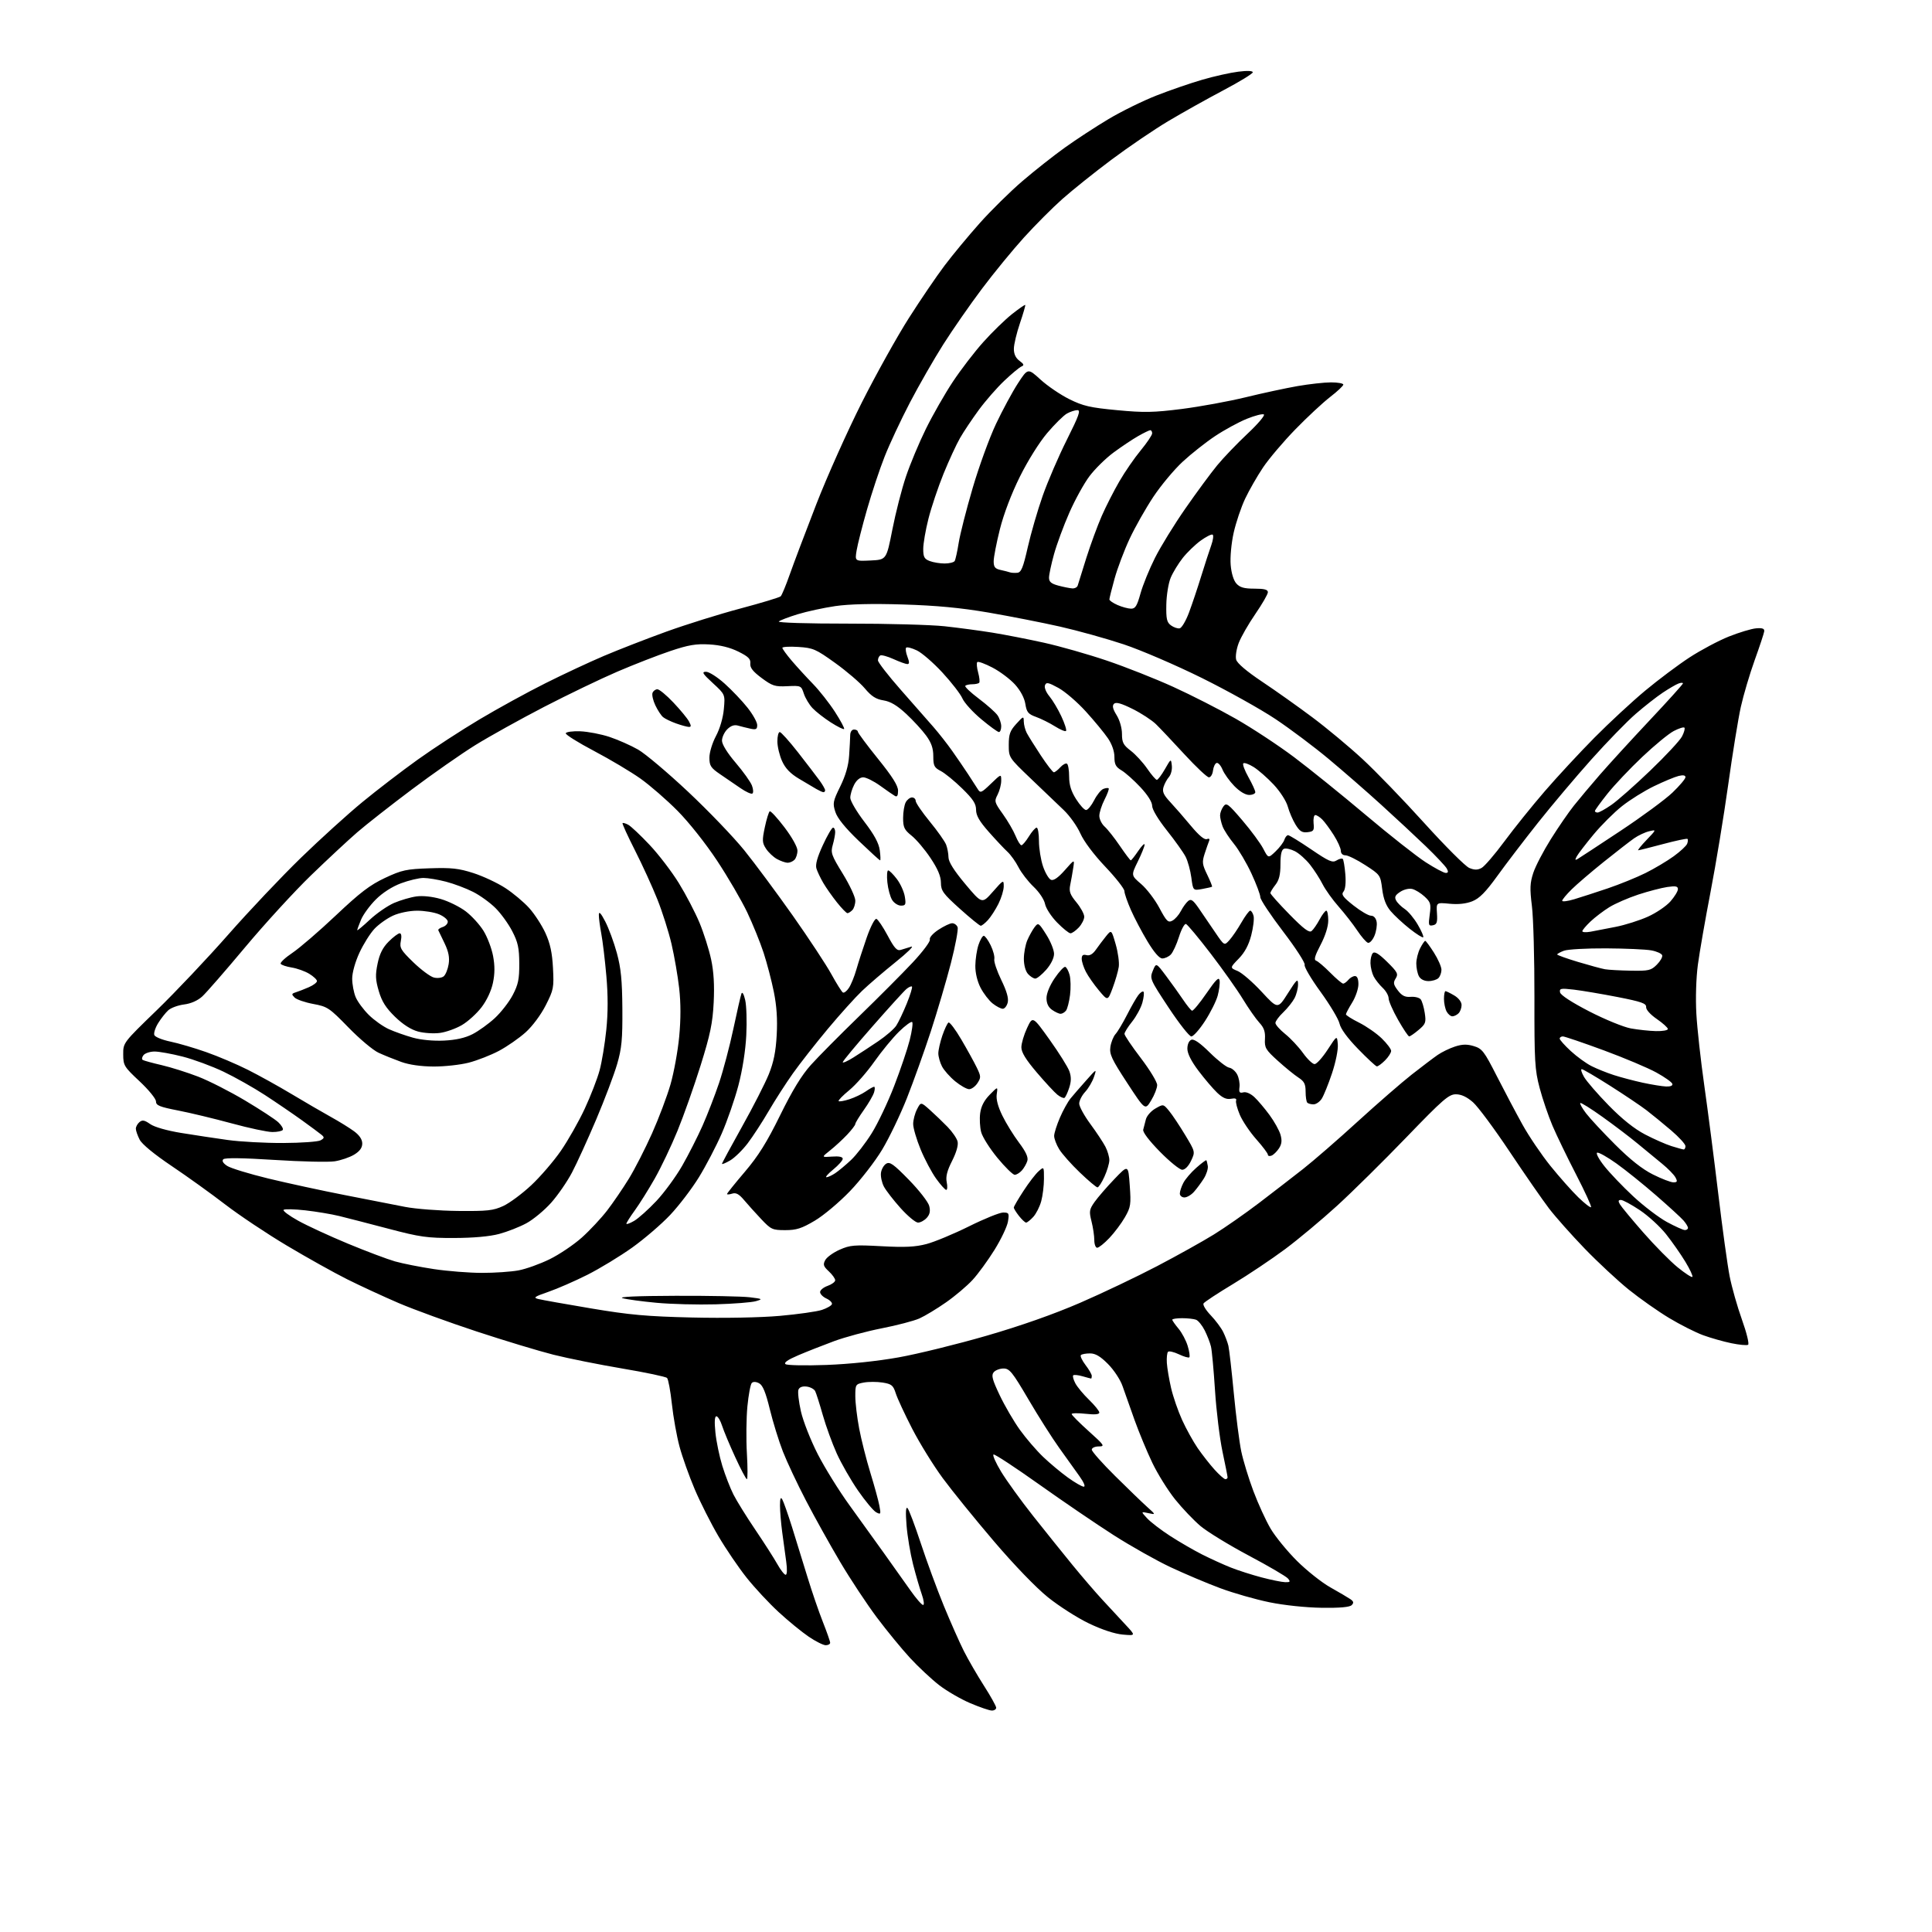 <?xml version="1.0" encoding="UTF-8" standalone="no"?>
<svg 
  version="1.1" 
  xmlns="http://www.w3.org/2000/svg" 
  xmlns:xlink="http://www.w3.org/1999/xlink" 
  xmlns:svg="http://www.w3.org/2000/svg"
  xmlns:rdf="http://www.w3.org/1999/02/22-rdf-syntax-ns#"
  xmlns:cc="http://creativecommons.org/ns#"
  xmlns:dc="http://purl.org/dc/elements/1.1/"
  viewBox="0 0 768 768"
  width="768"
  height="768"
>
<style>svg {background-color: white; }</style>"
<path stroke="none" fill="black" fill-rule="evenodd" d="M394.25,679.97C393.29,679.96 389.43,678.63 385.67,677.03C381.91,675.43 376.36,672.21 373.34,669.88C370.32,667.54 365.11,662.68 361.77,659.07C358.44,655.46 352.46,648.17 348.49,642.87C344.53,637.57 337.98,627.67 333.96,620.87C329.93,614.07 323.82,603.10 320.39,596.50C316.95,589.90 312.82,581.12 311.21,577.00C309.60,572.88 307.27,565.32 306.02,560.22C304.38,553.48 303.22,550.65 301.77,549.88C300.54,549.22 299.43,549.17 298.85,549.75C298.33,550.27 297.55,554.47 297.10,559.10C296.66,563.72 296.57,572.11 296.90,577.75C297.23,583.39 297.23,588.00 296.90,588.00C296.56,588.00 294.48,584.06 292.27,579.25C290.05,574.44 287.70,568.81 287.04,566.75C286.38,564.69 285.37,563.00 284.78,563.00C284.08,563.00 283.95,565.16 284.39,569.48C284.75,573.04 285.99,579.00 287.14,582.73C288.29,586.45 290.28,591.57 291.56,594.10C292.84,596.63 296.75,602.93 300.25,608.10C303.75,613.27 307.68,619.41 308.99,621.75C310.30,624.09 311.79,626.00 312.31,626.00C312.88,626.00 312.97,623.89 312.53,620.75C312.13,617.86 311.41,612.58 310.93,609.00C310.46,605.42 310.06,600.70 310.06,598.50C310.06,595.62 310.32,594.94 310.97,596.06C311.47,596.92 313.22,601.87 314.85,607.06C316.48,612.25 319.25,621.21 321.00,626.97C322.76,632.72 325.50,640.72 327.10,644.74C328.69,648.76 330.00,652.49 330.00,653.03C330.00,653.56 329.21,654.00 328.24,654.00C327.27,654.00 324.23,652.48 321.49,650.62C318.74,648.76 313.38,644.38 309.57,640.87C305.76,637.37 300.01,631.20 296.80,627.16C293.58,623.12 288.54,615.69 285.58,610.66C282.62,605.62 278.38,597.23 276.16,592.00C273.94,586.77 271.21,579.12 270.11,575.00C269.00,570.88 267.64,563.26 267.08,558.08C266.52,552.90 265.66,548.26 265.16,547.76C264.66,547.26 256.66,545.57 247.37,544.01C238.09,542.44 225.78,539.97 220.00,538.52C214.22,537.06 200.50,532.91 189.50,529.29C178.51,525.67 164.56,520.59 158.50,518.00C152.45,515.40 143.22,511.14 138.00,508.53C132.78,505.92 121.98,499.89 114.02,495.14C106.05,490.39 95.03,483.03 89.52,478.79C84.01,474.55 74.45,467.68 68.27,463.53C61.37,458.89 56.46,454.86 55.52,453.04C54.69,451.42 54.00,449.46 54.00,448.67C54.00,447.89 54.65,446.71 55.44,446.05C56.58,445.10 57.46,445.26 59.69,446.83C61.38,448.02 66.29,449.42 72.00,450.36C77.22,451.21 85.55,452.47 90.50,453.16C95.45,453.85 105.38,454.39 112.57,454.36C119.75,454.33 126.44,453.85 127.43,453.30C128.93,452.46 129.00,452.10 127.86,451.14C127.11,450.51 123.58,447.89 120.00,445.31C116.42,442.74 109.83,438.24 105.35,435.32C100.87,432.39 93.44,428.21 88.85,426.01C84.26,423.82 76.94,421.12 72.59,420.01C68.24,418.90 63.23,418.00 61.46,418.00C59.69,418.00 57.72,418.63 57.07,419.41C56.43,420.19 56.28,421.06 56.74,421.34C57.20,421.63 60.59,422.56 64.28,423.41C67.96,424.27 74.47,426.32 78.74,427.97C83.01,429.61 91.41,433.89 97.42,437.47C103.43,441.05 109.38,444.94 110.64,446.13C111.90,447.32 112.70,448.68 112.41,449.15C112.12,449.62 110.27,450.00 108.29,450.00C106.31,450.00 99.03,448.45 92.10,446.56C85.17,444.68 75.56,442.36 70.75,441.43C63.42,440.00 62.00,439.42 62.00,437.83C62.00,436.78 59.08,433.20 55.50,429.85C49.32,424.07 49.00,423.54 48.98,419.14C48.96,414.50 48.96,414.50 62.39,401.50C69.77,394.35 82.53,380.85 90.75,371.50C98.97,362.15 111.96,348.43 119.61,341.00C127.26,333.57 138.28,323.58 144.10,318.80C149.92,314.01 159.80,306.44 166.06,301.96C172.31,297.48 183.37,290.28 190.63,285.96C197.89,281.63 209.65,275.18 216.77,271.62C223.88,268.05 234.38,263.15 240.10,260.72C245.82,258.29 256.94,253.96 264.82,251.11C272.70,248.26 285.97,244.11 294.32,241.89C302.67,239.67 309.88,237.49 310.34,237.04C310.80,236.59 312.42,232.68 313.94,228.36C315.46,224.04 320.20,211.50 324.47,200.50C328.74,189.50 336.90,171.28 342.59,160.00C348.29,148.72 356.71,133.60 361.31,126.40C365.90,119.19 372.26,109.84 375.44,105.62C378.62,101.40 384.92,93.79 389.44,88.72C393.96,83.65 401.60,76.12 406.41,72.00C411.22,67.88 418.83,61.87 423.33,58.65C427.82,55.43 435.63,50.33 440.68,47.32C445.73,44.30 454.28,40.10 459.68,37.98C465.08,35.86 473.33,33.02 478.01,31.67C482.69,30.31 489.10,28.88 492.26,28.49C495.80,28.04 498.00,28.14 498.00,28.74C498.00,29.28 492.75,32.49 486.33,35.88C479.91,39.27 470.04,44.79 464.40,48.15C458.76,51.51 448.60,58.42 441.82,63.49C435.04,68.56 426.26,75.59 422.30,79.11C418.34,82.62 411.44,89.55 406.96,94.50C402.48,99.45 394.96,108.63 390.26,114.90C385.55,121.17 378.67,131.08 374.96,136.92C371.26,142.76 365.29,153.16 361.71,160.02C358.13,166.88 353.60,176.55 351.65,181.51C349.69,186.46 346.55,195.91 344.66,202.51C342.77,209.10 340.91,216.44 340.52,218.80C339.81,223.10 339.81,223.10 346.09,222.80C352.37,222.50 352.37,222.50 354.73,210.50C356.02,203.90 358.44,194.45 360.11,189.50C361.77,184.55 365.34,176.00 368.05,170.50C370.76,165.00 375.57,156.58 378.74,151.79C381.91,147.00 387.38,139.87 390.90,135.95C394.41,132.03 399.54,127.04 402.28,124.87C405.02,122.71 407.39,121.06 407.55,121.22C407.70,121.37 406.75,124.65 405.44,128.50C404.13,132.35 403.04,136.91 403.03,138.63C403.01,140.73 403.74,142.30 405.25,143.42C407.06,144.75 407.21,145.20 406.02,145.70C405.21,146.04 402.15,148.58 399.23,151.35C396.31,154.11 391.75,159.33 389.10,162.94C386.45,166.55 383.09,171.57 381.64,174.10C380.18,176.62 377.23,183.02 375.07,188.32C372.92,193.62 370.22,201.65 369.08,206.17C367.93,210.68 367.00,216.11 367.00,218.22C367.00,221.41 367.43,222.21 369.57,223.02C370.98,223.56 373.65,224.00 375.51,224.00C377.36,224.00 379.16,223.55 379.50,223.01C379.83,222.46 380.56,219.20 381.10,215.76C381.65,212.32 384.14,202.53 386.65,194.00C389.15,185.47 393.33,174.00 395.93,168.50C398.54,163.00 402.45,155.76 404.63,152.40C408.60,146.31 408.60,146.31 413.63,150.90C416.40,153.43 421.55,156.93 425.08,158.68C430.56,161.40 433.34,162.04 444.08,163.05C454.86,164.07 458.55,163.99 469.86,162.56C477.12,161.63 488.51,159.54 495.17,157.92C501.83,156.29 511.10,154.30 515.77,153.48C520.44,152.67 526.45,152.00 529.13,152.00C531.81,152.00 534.00,152.40 534.00,152.88C534.00,153.36 531.64,155.58 528.75,157.81C525.86,160.04 519.64,165.83 514.92,170.68C510.20,175.53 504.44,182.32 502.11,185.78C499.79,189.23 496.58,194.83 494.97,198.23C493.36,201.63 491.31,207.73 490.40,211.78C489.47,215.97 488.96,221.49 489.21,224.56C489.49,227.87 490.37,230.75 491.49,231.98C492.88,233.53 494.57,234.00 498.65,234.00C502.61,234.00 504.00,234.37 504.00,235.42C504.00,236.20 501.76,240.08 499.03,244.05C496.30,248.02 493.32,253.21 492.41,255.59C491.50,257.97 491.04,260.95 491.39,262.21C491.78,263.66 495.57,266.88 501.74,271.00C507.09,274.57 516.08,280.95 521.73,285.18C527.38,289.40 536.30,296.83 541.55,301.68C546.81,306.53 557.90,318.01 566.19,327.19C574.49,336.36 582.52,344.39 584.05,345.02C586.12,345.88 587.35,345.88 588.94,345.03C590.10,344.41 594.18,339.67 598.00,334.50C601.82,329.33 609.04,320.35 614.05,314.55C619.05,308.76 627.95,299.16 633.82,293.23C639.70,287.30 648.77,278.89 654.00,274.54C659.23,270.19 667.15,264.25 671.62,261.34C676.09,258.43 683.11,254.69 687.23,253.04C691.35,251.40 696.24,249.92 698.11,249.77C700.65,249.57 701.45,249.88 701.30,251.00C701.18,251.82 699.47,257.00 697.49,262.49C695.52,267.99 693.05,276.31 692.01,280.99C690.97,285.67 688.70,299.62 686.98,312.00C685.25,324.38 682.10,343.50 679.98,354.50C677.86,365.50 675.59,378.55 674.93,383.50C674.23,388.74 673.98,396.88 674.33,403.00C674.65,408.77 676.07,421.60 677.48,431.50C678.89,441.40 681.39,460.75 683.03,474.50C684.67,488.25 686.71,503.03 687.56,507.35C688.41,511.67 690.61,519.43 692.46,524.60C694.32,529.79 695.41,534.25 694.89,534.57C694.39,534.88 691.39,534.60 688.24,533.95C685.08,533.30 680.02,531.86 677.00,530.76C673.98,529.65 667.90,526.58 663.50,523.93C659.10,521.28 651.90,516.22 647.50,512.68C643.10,509.13 635.21,501.79 629.97,496.37C624.73,490.94 618.34,483.75 615.76,480.38C613.19,477.01 606.14,466.84 600.10,457.79C594.06,448.73 587.50,439.89 585.53,438.16C583.10,436.03 580.89,435.00 578.74,435.00C575.93,435.00 573.63,436.99 559.03,452.13C549.94,461.56 537.55,473.79 531.50,479.31C525.45,484.83 516.15,492.60 510.83,496.57C505.50,500.53 496.18,506.78 490.11,510.44C484.03,514.10 478.77,517.56 478.42,518.14C478.06,518.71 479.35,520.83 481.28,522.84C483.20,524.85 485.44,527.85 486.25,529.50C487.06,531.15 487.99,533.62 488.31,535.00C488.64,536.38 489.60,544.86 490.46,553.86C491.32,562.85 492.65,573.22 493.41,576.90C494.18,580.58 496.35,587.70 498.24,592.72C500.12,597.74 503.20,604.46 505.08,607.65C506.96,610.84 511.68,616.61 515.56,620.48C519.44,624.34 525.41,629.08 528.83,631.00C532.25,632.92 535.83,635.03 536.78,635.68C538.10,636.59 538.23,637.14 537.32,638.06C536.53,638.87 532.60,639.22 525.41,639.12C519.12,639.03 510.54,638.13 504.64,636.93C499.11,635.80 490.29,633.28 485.04,631.32C479.79,629.37 470.93,625.62 465.35,623.00C459.76,620.38 449.56,614.63 442.67,610.23C435.78,605.82 422.44,596.74 413.02,590.04C403.60,583.35 395.48,578.01 394.96,578.18C394.44,578.36 395.79,581.42 397.95,585.00C400.12,588.58 405.85,596.51 410.69,602.63C415.54,608.75 422.58,617.52 426.35,622.13C430.11,626.73 435.48,632.98 438.28,636.00C441.07,639.02 445.19,643.46 447.43,645.87C451.50,650.23 451.50,650.23 446.31,649.77C443.07,649.48 437.99,647.80 432.81,645.31C428.24,643.12 420.92,638.44 416.55,634.92C411.81,631.10 403.12,622.09 395.05,612.62C387.60,603.89 378.47,592.63 374.78,587.62C371.08,582.60 365.62,573.77 362.64,568.00C359.67,562.23 356.71,555.87 356.08,553.87C355.06,550.68 354.44,550.17 350.87,549.59C348.63,549.24 345.28,549.23 343.40,549.58C340.10,550.20 340.00,550.36 340.00,555.00C340.00,557.63 340.69,563.43 341.54,567.90C342.39,572.36 344.39,580.26 345.98,585.44C347.58,590.63 349.20,596.53 349.57,598.54C350.22,601.97 350.13,602.14 348.29,601.16C347.21,600.58 343.96,596.69 341.08,592.53C338.20,588.36 334.39,581.70 332.60,577.73C330.81,573.75 328.32,566.90 327.07,562.50C325.82,558.10 324.46,553.83 324.05,553.00C323.63,552.17 322.10,551.36 320.64,551.18C318.94,550.98 317.77,551.43 317.39,552.44C317.06,553.30 317.50,557.18 318.38,561.06C319.26,564.95 322.27,572.58 325.09,578.09C327.91,583.57 333.55,592.66 337.63,598.28C341.70,603.90 347.93,612.55 351.46,617.50C355.00,622.45 359.71,629.09 361.94,632.25C364.16,635.41 366.41,638.00 366.95,638.00C367.48,638.00 367.25,636.12 366.42,633.76C365.59,631.43 364.04,626.06 362.95,621.81C361.87,617.57 360.70,610.59 360.36,606.30C359.95,601.08 360.08,598.83 360.75,599.50C361.30,600.05 363.68,606.35 366.04,613.50C368.39,620.65 372.50,631.79 375.15,638.26C377.81,644.73 381.40,652.83 383.12,656.26C384.85,659.69 388.46,665.92 391.13,670.10C393.81,674.28 396.00,678.22 396.00,678.85C396.00,679.48 395.21,679.99 394.25,679.97zM510.87,628.94C512.88,628.99 513.05,628.77 511.99,627.49C511.31,626.66 504.31,622.56 496.45,618.39C488.58,614.21 479.94,608.92 477.23,606.64C474.53,604.36 469.97,599.58 467.10,596.00C464.24,592.42 460.17,585.90 458.07,581.50C455.96,577.10 452.79,569.45 451.01,564.50C449.23,559.55 447.08,553.48 446.23,551.00C445.38,548.51 442.81,544.60 440.48,542.25C437.41,539.15 435.46,538.00 433.30,538.00C431.67,538.00 430.04,538.30 429.67,538.66C429.31,539.03 430.13,540.80 431.50,542.60C432.88,544.39 434.00,546.35 434.00,546.93C434.00,547.52 433.88,548.00 433.74,548.00C433.60,548.00 432.06,547.59 430.32,547.09C428.58,546.59 426.91,546.42 426.62,546.72C426.32,547.01 426.70,548.43 427.46,549.88C428.22,551.32 430.67,554.28 432.92,556.45C435.16,558.63 437.00,560.90 437.00,561.51C437.00,562.25 435.20,562.41 431.50,562.00C428.48,561.67 426.00,561.72 426.00,562.11C426.00,562.50 429.04,565.56 432.75,568.89C439.05,574.56 439.32,574.96 436.75,574.98C435.21,574.99 434.00,575.56 434.00,576.27C434.00,576.97 438.16,581.66 443.25,586.70C448.34,591.74 454.07,597.28 456.00,599.01C459.50,602.15 459.50,602.15 456.50,601.50C453.50,600.84 453.50,600.84 456.00,603.55C457.38,605.04 461.51,608.21 465.19,610.59C468.87,612.97 474.61,616.29 477.94,617.97C481.28,619.65 486.37,621.97 489.25,623.11C492.14,624.26 497.65,626.03 501.50,627.04C505.35,628.06 509.57,628.91 510.87,628.94zM430.80,590.98C431.58,590.99 430.89,589.31 429.06,586.75C427.40,584.41 423.77,579.35 421.01,575.50C418.25,571.65 412.75,562.99 408.80,556.25C402.44,545.41 401.30,544.00 398.93,544.00C397.45,544.00 395.69,544.67 395.01,545.49C394.00,546.71 394.44,548.39 397.41,554.65C399.42,558.87 403.03,565.06 405.44,568.41C407.85,571.76 412.00,576.58 414.66,579.13C417.32,581.67 421.75,585.37 424.50,587.35C427.25,589.33 430.08,590.96 430.80,590.98zM487.12,588.00C487.60,588.00 487.99,587.66 487.98,587.25C487.98,586.84 487.06,582.23 485.95,577.00C484.85,571.77 483.51,560.87 482.99,552.77C482.47,544.67 481.75,536.79 481.38,535.27C481.02,533.75 479.90,530.87 478.90,528.87C477.90,526.88 476.35,524.97 475.46,524.62C474.57,524.28 472.07,524.00 469.92,524.00C467.76,524.00 466.00,524.27 466.00,524.61C466.00,524.94 467.11,526.53 468.47,528.15C469.83,529.77 471.48,532.87 472.13,535.05C472.79,537.23 473.08,539.25 472.78,539.55C472.49,539.84 470.62,539.31 468.64,538.36C466.65,537.42 464.70,536.96 464.31,537.36C463.92,537.75 463.71,539.74 463.84,541.79C463.97,543.83 464.73,548.30 465.52,551.73C466.31,555.16 468.28,560.87 469.89,564.42C471.50,567.97 474.30,573.02 476.10,575.65C477.91,578.27 480.93,582.13 482.81,584.21C484.69,586.29 486.63,588.00 487.12,588.00zM328.50,542.59C337.69,542.25 348.82,541.08 357.24,539.57C364.80,538.22 380.48,534.36 392.09,531.00C405.77,527.04 418.88,522.42 429.35,517.89C438.23,514.04 452.02,507.47 460.00,503.29C467.98,499.11 478.10,493.47 482.50,490.75C486.90,488.03 495.00,482.38 500.50,478.19C506.00,473.99 513.88,467.92 518.00,464.68C522.12,461.44 531.91,452.95 539.73,445.80C547.56,438.66 557.24,430.25 561.23,427.12C565.23,423.99 569.85,420.49 571.50,419.35C573.15,418.21 576.25,416.71 578.38,416.02C581.30,415.07 583.15,415.03 585.88,415.85C589.17,416.85 589.99,417.91 594.98,427.72C598.00,433.65 602.59,442.32 605.18,447.00C607.77,451.68 612.80,459.10 616.35,463.50C619.91,467.90 624.87,473.50 627.39,475.94C629.90,478.38 632.19,480.15 632.46,479.87C632.74,479.59 630.07,473.76 626.53,466.90C622.99,460.05 618.76,451.29 617.12,447.45C615.49,443.60 613.19,436.86 612.03,432.48C610.11,425.24 609.92,421.92 609.96,396.55C609.99,381.18 609.54,364.82 608.96,360.19C608.09,353.14 608.18,350.99 609.52,346.94C610.40,344.28 613.54,338.26 616.49,333.56C619.44,328.85 623.56,322.87 625.65,320.25C627.73,317.64 632.36,312.12 635.94,308.00C639.52,303.88 648.42,294.15 655.72,286.38C663.03,278.62 669.00,271.99 669.00,271.66C669.00,271.33 668.21,271.35 667.25,271.70C666.29,272.05 663.48,273.68 661.00,275.33C658.52,276.98 653.66,280.79 650.18,283.81C646.71,286.82 638.80,294.96 632.60,301.89C626.40,308.83 616.87,320.12 611.41,327.00C605.95,333.88 598.68,343.39 595.26,348.14C590.56,354.65 588.10,357.14 585.26,358.27C582.80,359.25 579.68,359.59 576.22,359.25C570.93,358.74 570.93,358.74 571.22,363.08C571.45,366.67 571.17,367.49 569.60,367.81C567.88,368.17 567.76,367.76 568.34,363.54C568.91,359.36 568.70,358.63 566.32,356.42C564.85,355.06 562.65,353.70 561.42,353.39C560.14,353.07 558.09,353.55 556.61,354.52C554.61,355.83 554.25,356.59 554.98,357.96C555.50,358.93 557.04,360.45 558.41,361.35C559.78,362.25 562.11,365.03 563.57,367.54C565.04,370.04 566.02,372.31 565.75,372.58C565.49,372.85 563.05,371.32 560.34,369.17C557.63,367.03 554.23,363.87 552.78,362.15C550.95,359.98 549.93,357.30 549.44,353.41C548.75,347.87 548.65,347.73 542.72,343.90C539.40,341.75 535.86,340.00 534.84,340.00C533.73,340.00 533.00,339.28 533.00,338.20C533.00,337.20 531.73,334.39 530.18,331.95C528.63,329.50 526.57,326.71 525.61,325.75C524.65,324.79 523.41,324.00 522.85,324.00C522.30,324.00 522.00,325.46 522.17,327.25C522.46,330.14 522.20,330.53 519.77,330.81C517.60,331.06 516.64,330.46 515.01,327.81C513.89,325.99 512.50,322.76 511.92,320.63C511.32,318.44 508.88,314.65 506.29,311.87C503.77,309.19 500.18,306.04 498.30,304.88C496.43,303.72 494.59,303.07 494.23,303.44C493.86,303.81 494.78,306.29 496.28,308.95C497.78,311.62 499.00,314.29 499.00,314.90C499.00,315.50 497.90,316.00 496.55,316.00C495.05,316.00 492.75,314.61 490.65,312.45C488.75,310.50 486.64,307.56 485.96,305.91C485.28,304.27 484.23,303.09 483.61,303.29C483.00,303.49 482.36,304.86 482.18,306.33C482.01,307.80 481.28,309.00 480.56,309.00C479.84,309.00 475.49,304.90 470.88,299.90C466.27,294.89 461.15,289.47 459.50,287.86C457.85,286.26 453.67,283.53 450.21,281.81C445.69,279.56 443.61,278.99 442.83,279.77C442.05,280.55 442.34,281.82 443.87,284.29C445.12,286.31 446.00,289.40 446.00,291.75C446.00,295.15 446.53,296.16 449.47,298.41C451.38,299.87 454.33,303.07 456.02,305.53C457.71,307.99 459.44,310.00 459.86,310.00C460.29,310.00 461.73,308.09 463.07,305.75C465.49,301.51 465.50,301.51 465.82,304.34C466.00,305.90 465.49,307.92 464.69,308.84C463.89,309.75 462.91,311.56 462.52,312.85C461.95,314.71 462.52,315.98 465.20,318.85C467.07,320.86 470.78,325.11 473.43,328.31C476.54,332.05 478.77,333.92 479.71,333.56C480.62,333.21 480.97,333.47 480.65,334.25C480.36,334.94 479.57,337.21 478.89,339.30C477.79,342.69 477.89,343.60 479.87,347.67C481.09,350.19 481.96,352.35 481.80,352.49C481.63,352.62 479.87,353.03 477.88,353.39C474.26,354.04 474.26,354.04 473.58,348.86C473.20,346.02 472.18,342.30 471.31,340.59C470.44,338.89 467.09,334.18 463.86,330.12C460.37,325.72 458.00,321.77 458.00,320.33C458.00,318.83 456.22,316.01 453.31,312.90C450.73,310.15 447.36,307.14 445.81,306.23C443.55,304.89 443.00,303.86 443.00,300.92C443.00,298.66 442.03,295.84 440.42,293.48C439.00,291.39 435.07,286.61 431.67,282.87C428.28,279.12 423.36,274.89 420.74,273.46C416.67,271.24 415.90,271.09 415.39,272.42C415.06,273.30 415.82,275.19 417.15,276.78C418.44,278.33 420.59,281.93 421.92,284.79C423.25,287.65 424.08,290.25 423.76,290.57C423.45,290.89 421.46,290.05 419.34,288.72C417.23,287.39 413.86,285.71 411.85,284.99C408.72,283.86 408.12,283.13 407.59,279.82C407.21,277.43 405.65,274.51 403.48,272.10C401.55,269.98 397.54,266.95 394.55,265.39C391.56,263.83 388.83,262.83 388.49,263.18C388.14,263.53 388.29,265.40 388.83,267.34C389.36,269.28 389.55,271.12 389.23,271.43C388.92,271.74 387.69,272.00 386.50,272.00C385.31,272.00 384.06,272.28 383.72,272.61C383.38,272.95 385.78,275.24 389.06,277.70C392.33,280.16 395.68,283.14 396.51,284.31C397.33,285.48 398.00,287.47 398.00,288.72C398.00,289.98 397.59,291.00 397.09,291.00C396.59,291.00 393.42,288.70 390.05,285.88C386.69,283.07 383.32,279.36 382.57,277.63C381.83,275.91 378.26,271.30 374.65,267.38C371.04,263.47 366.45,259.49 364.46,258.55C362.47,257.60 360.56,257.11 360.21,257.45C359.87,257.80 360.09,259.41 360.71,261.04C361.55,263.26 361.54,263.99 360.66,263.98C360.02,263.97 357.54,263.07 355.15,261.98C352.76,260.90 350.39,260.26 349.90,260.56C349.40,260.87 349.00,261.74 349.00,262.51C349.00,263.28 353.08,268.54 358.06,274.20C363.05,279.87 368.89,286.52 371.06,289.00C373.22,291.48 376.57,295.75 378.51,298.50C380.45,301.25 383.27,305.37 384.77,307.65C386.27,309.93 388.02,312.63 388.65,313.65C389.71,315.37 390.08,315.22 393.90,311.55C398.00,307.59 398.00,307.59 398.00,310.35C398.00,311.86 397.35,314.35 396.56,315.89C395.19,318.53 395.30,318.93 398.64,323.59C400.58,326.29 402.85,330.19 403.69,332.25C404.53,334.31 405.58,336.00 406.03,336.00C406.47,336.00 407.81,334.43 409.00,332.50C410.19,330.57 411.58,329.00 412.08,329.00C412.59,329.00 413.00,331.39 413.00,334.32C413.00,337.25 413.73,341.78 414.62,344.40C415.51,347.02 416.94,349.42 417.80,349.75C418.84,350.15 420.68,348.86 423.27,345.93C427.17,341.50 427.17,341.50 426.63,345.00C426.34,346.93 425.80,349.94 425.44,351.71C424.90,354.36 425.32,355.57 427.89,358.69C429.60,360.76 431.00,363.34 431.00,364.41C431.00,365.49 430.02,367.41 428.83,368.69C427.63,369.96 426.15,371.00 425.53,371.00C424.92,371.00 422.53,369.08 420.23,366.73C417.92,364.38 415.76,361.07 415.42,359.34C415.06,357.56 413.10,354.61 410.85,352.48C408.69,350.43 406.00,346.95 404.88,344.76C403.76,342.56 401.79,339.81 400.52,338.63C399.24,337.46 395.90,333.91 393.10,330.74C389.32,326.47 388.00,324.18 388.00,321.90C388.00,319.49 386.81,317.66 382.46,313.42C379.41,310.44 375.59,307.32 373.96,306.48C371.37,305.14 371.00,304.40 371.00,300.62C371.00,297.45 370.24,295.26 368.15,292.40C366.59,290.26 363.02,286.37 360.22,283.77C356.60,280.41 354.00,278.86 351.19,278.41C348.19,277.94 346.40,276.78 343.77,273.64C341.86,271.36 336.56,266.82 331.99,263.54C324.29,258.01 323.22,257.55 317.34,257.17C313.85,256.95 311.00,257.11 311.00,257.52C311.00,257.94 312.69,260.26 314.75,262.68C316.81,265.09 320.59,269.22 323.15,271.85C325.71,274.48 329.65,279.49 331.91,282.98C334.16,286.47 335.80,289.53 335.54,289.79C335.29,290.05 332.90,288.86 330.23,287.15C327.57,285.44 324.30,282.89 322.98,281.48C321.66,280.07 320.10,277.47 319.53,275.71C318.50,272.56 318.38,272.51 312.99,272.77C308.06,273.02 307.02,272.68 302.76,269.52C299.27,266.92 298.09,265.41 298.26,263.75C298.45,261.95 297.49,261.00 293.50,259.02C290.17,257.37 286.31,256.42 281.95,256.17C276.66,255.87 273.68,256.37 266.45,258.80C261.53,260.45 252.10,264.12 245.50,266.95C238.90,269.78 225.76,276.10 216.30,280.99C206.84,285.89 194.54,292.73 188.95,296.19C183.36,299.66 171.98,307.62 163.65,313.87C155.32,320.13 145.57,327.77 142.00,330.86C138.43,333.95 130.15,341.65 123.60,347.99C117.06,354.32 105.31,367.15 97.48,376.50C89.66,385.85 81.97,394.68 80.38,396.12C78.57,397.77 75.89,398.95 73.17,399.29C70.79,399.59 67.97,400.63 66.89,401.60C65.82,402.57 64.01,404.87 62.87,406.71C61.73,408.55 61.05,410.68 61.34,411.44C61.63,412.21 64.49,413.37 67.69,414.04C70.88,414.70 77.33,416.59 82.00,418.24C86.67,419.88 94.10,423.04 98.50,425.25C102.90,427.46 110.78,431.83 116.00,434.96C121.22,438.09 128.20,442.15 131.50,443.98C134.80,445.80 138.96,448.38 140.75,449.70C142.89,451.28 144.00,452.94 144.00,454.57C144.00,456.27 143.01,457.63 140.78,458.99C139.01,460.06 135.53,461.25 133.03,461.64C130.54,462.02 119.78,461.77 109.13,461.09C96.43,460.28 89.41,460.19 88.77,460.83C88.13,461.47 88.66,462.38 90.31,463.47C91.70,464.38 99.06,466.63 106.67,468.48C114.28,470.32 127.92,473.28 137.00,475.05C146.07,476.82 156.88,478.93 161.00,479.75C165.12,480.56 174.57,481.29 182.00,481.37C193.81,481.48 196.07,481.24 200.07,479.39C202.58,478.23 207.58,474.52 211.19,471.14C214.79,467.77 220.08,461.63 222.94,457.49C225.80,453.35 230.08,445.81 232.44,440.73C234.80,435.66 237.46,428.79 238.35,425.48C239.25,422.17 240.44,414.93 241.01,409.40C241.71,402.58 241.72,395.66 241.03,387.89C240.48,381.58 239.57,374.02 239.01,371.08C238.46,368.13 238.02,364.78 238.05,363.61C238.08,362.14 238.85,362.96 240.61,366.34C241.99,369.00 244.06,374.62 245.21,378.84C246.84,384.83 247.32,389.66 247.40,401.00C247.48,413.15 247.15,416.72 245.31,423.03C244.11,427.16 240.37,437.06 237.00,445.01C233.62,452.96 229.30,462.45 227.38,466.09C225.47,469.73 221.73,475.15 219.07,478.13C216.41,481.11 212.01,484.76 209.29,486.24C206.58,487.72 201.68,489.64 198.43,490.51C194.64,491.52 188.17,492.10 180.50,492.12C169.81,492.15 166.98,491.75 154.50,488.46C146.80,486.43 137.96,484.15 134.86,483.39C131.76,482.63 125.69,481.62 121.36,481.13C117.04,480.65 113.16,480.56 112.74,480.93C112.32,481.31 114.92,483.25 118.51,485.24C122.10,487.24 130.99,491.34 138.27,494.36C145.54,497.38 153.97,500.55 157.00,501.42C160.03,502.28 167.00,503.66 172.50,504.49C178.00,505.31 186.60,505.99 191.61,505.99C196.63,506.00 203.15,505.55 206.11,505.00C209.08,504.45 214.65,502.45 218.50,500.56C222.35,498.67 228.09,494.80 231.26,491.97C234.43,489.14 238.98,484.27 241.37,481.16C243.76,478.05 247.65,472.35 250.01,468.50C252.37,464.65 256.50,456.57 259.19,450.55C261.88,444.53 265.19,435.75 266.54,431.05C267.89,426.35 269.45,417.81 269.99,412.09C270.65,405.17 270.65,398.71 269.98,392.83C269.43,387.97 268.06,380.05 266.94,375.25C265.82,370.44 263.29,362.45 261.31,357.50C259.34,352.55 255.33,343.79 252.41,338.03C249.49,332.28 247.27,327.40 247.47,327.20C247.67,327.00 248.69,327.30 249.74,327.86C250.79,328.42 254.60,332.01 258.21,335.84C261.82,339.66 267.06,346.52 269.86,351.07C272.67,355.62 276.35,362.70 278.06,366.79C279.76,370.89 281.84,377.45 282.68,381.37C283.73,386.28 284.04,391.61 283.70,398.50C283.28,406.71 282.36,411.18 278.51,423.50C275.93,431.75 271.80,443.45 269.32,449.50C266.85,455.55 262.77,464.10 260.27,468.50C257.77,472.90 254.21,478.59 252.36,481.13C250.51,483.68 249.00,486.07 249.00,486.44C249.00,486.81 250.39,486.30 252.10,485.31C253.80,484.31 257.78,480.75 260.93,477.40C264.08,474.04 268.69,467.74 271.18,463.40C273.67,459.05 277.31,451.90 279.26,447.50C281.21,443.10 284.17,435.45 285.84,430.50C287.50,425.55 290.06,415.88 291.52,409.00C292.98,402.12 294.42,395.82 294.73,395.00C295.05,394.10 295.66,395.11 296.22,397.50C296.74,399.70 296.94,406.00 296.66,411.50C296.36,417.60 295.13,425.40 293.52,431.50C292.07,437.00 289.08,445.61 286.88,450.64C284.68,455.67 280.60,463.48 277.82,467.99C275.04,472.51 269.91,479.24 266.41,482.95C262.91,486.66 256.10,492.51 251.28,495.95C246.45,499.39 238.45,504.25 233.50,506.75C228.55,509.24 221.57,512.29 218.00,513.52C212.42,515.45 211.85,515.85 214.00,516.38C215.38,516.73 224.82,518.41 235.00,520.12C250.37,522.70 257.17,523.31 275.17,523.73C287.95,524.03 302.22,523.76 309.97,523.08C317.19,522.44 324.73,521.37 326.72,520.71C328.72,520.04 330.51,519.02 330.70,518.42C330.89,517.83 329.92,516.83 328.53,516.19C327.14,515.56 326.00,514.40 326.00,513.62C326.00,512.84 327.35,511.73 329.00,511.15C330.65,510.57 332.00,509.57 332.00,508.92C332.00,508.26 330.86,506.67 329.46,505.37C327.32,503.39 327.09,502.69 328.04,500.92C328.66,499.76 331.25,497.89 333.79,496.77C337.93,494.94 339.63,494.80 350.45,495.39C359.74,495.89 363.83,495.70 368.30,494.52C371.49,493.68 379.09,490.52 385.18,487.50C391.27,484.47 397.38,482.00 398.76,482.00C401.07,482.00 401.22,482.27 400.68,485.59C400.36,487.56 397.95,492.62 395.33,496.84C392.71,501.05 388.79,506.43 386.62,508.78C384.46,511.14 379.72,515.15 376.09,517.69C372.47,520.23 367.69,523.11 365.49,524.10C363.28,525.08 356.53,526.85 350.49,528.03C344.44,529.22 335.90,531.52 331.50,533.15C327.10,534.78 320.70,537.30 317.28,538.76C313.10,540.55 311.46,541.70 312.28,542.28C312.95,542.75 320.25,542.89 328.50,542.59zM284.50,518.49C277.35,518.69 266.77,518.42 261.00,517.88C255.22,517.35 249.15,516.52 247.50,516.05C245.58,515.49 253.17,515.15 268.50,515.10C281.70,515.05 294.98,515.32 298.00,515.68C303.17,516.31 303.32,516.40 300.50,517.23C298.85,517.72 291.65,518.29 284.50,518.49zM672.75,507.59C673.04,507.29 671.78,504.58 669.95,501.56C668.12,498.54 664.67,493.61 662.28,490.60C659.89,487.59 655.20,483.29 651.85,481.06C648.51,478.83 645.13,477.00 644.35,477.00C643.28,477.00 643.18,477.43 643.95,478.75C644.51,479.71 648.69,484.75 653.24,489.95C657.80,495.15 663.93,501.36 666.87,503.76C669.81,506.15 672.46,507.88 672.75,507.59zM436.15,496.00C435.52,496.00 435.00,494.62 435.00,492.94C435.00,491.26 434.50,487.91 433.89,485.50C432.89,481.53 433.01,480.79 435.11,477.80C436.39,475.99 439.92,471.90 442.97,468.72C448.50,462.94 448.50,462.94 449.09,471.22C449.64,478.83 449.48,479.86 447.16,483.90C445.77,486.32 442.99,490.03 440.97,492.15C438.96,494.27 436.79,496.00 436.15,496.00zM312.14,489.00C307.06,489.00 306.49,488.74 302.62,484.64C300.35,482.24 297.28,478.83 295.79,477.06C293.77,474.65 292.57,474.00 291.04,474.49C289.92,474.84 289.00,474.91 289.00,474.63C289.00,474.36 292.18,470.39 296.08,465.82C301.45,459.51 304.84,454.08 310.12,443.33C314.98,433.44 318.68,427.39 322.34,423.33C325.22,420.12 333.84,411.43 341.49,404.00C349.14,396.57 358.72,386.96 362.77,382.64C366.82,378.32 369.90,374.19 369.63,373.48C369.35,372.74 370.81,371.06 373.04,369.59C375.20,368.17 377.66,367.00 378.51,367.00C379.36,367.00 380.33,367.70 380.66,368.57C380.99,369.43 379.80,375.84 378.01,382.82C376.21,389.79 372.61,402.02 370.01,410.00C367.40,417.98 363.13,429.90 360.52,436.50C357.91,443.10 353.48,452.32 350.67,457.00C347.86,461.68 342.10,469.11 337.87,473.51C333.64,477.92 327.34,483.21 323.86,485.26C318.66,488.34 316.59,489.00 312.14,489.00zM669.75,488.97C670.44,488.99 671.00,488.60 671.00,488.11C671.00,487.62 670.21,486.31 669.25,485.20C668.29,484.08 663.37,479.58 658.33,475.19C653.28,470.80 646.20,465.10 642.58,462.52C638.97,459.94 635.51,458.00 634.90,458.20C634.30,458.40 635.57,460.80 637.73,463.53C639.89,466.27 645.05,471.67 649.20,475.53C653.35,479.40 659.39,484.00 662.62,485.76C665.85,487.51 669.06,488.96 669.75,488.97zM364.92,486.00C363.95,486.00 360.84,483.41 358.00,480.25C355.16,477.09 352.18,473.23 351.36,471.68C350.55,470.13 350.02,467.70 350.19,466.28C350.36,464.86 351.28,463.21 352.24,462.61C353.71,461.69 355.13,462.69 361.33,469.03C365.36,473.16 368.99,477.82 369.38,479.39C369.90,481.43 369.62,482.77 368.39,484.12C367.46,485.15 365.90,486.00 364.92,486.00zM407.90,486.00C407.48,486.00 406.21,484.81 405.07,483.37C403.93,481.92 403.00,480.41 403.00,480.02C403.00,479.63 404.73,476.65 406.85,473.41C408.96,470.16 411.66,466.64 412.85,465.60C415.00,463.69 415.00,463.69 414.99,468.60C414.99,471.29 414.50,475.30 413.90,477.50C413.30,479.70 411.87,482.51 410.73,483.75C409.59,484.99 408.31,486.00 407.90,486.00zM470.83,476.00C469.82,476.00 469.00,475.30 469.00,474.45C469.00,473.60 469.63,471.69 470.41,470.20C471.18,468.72 473.49,466.02 475.54,464.22C477.59,462.41 479.39,461.06 479.54,461.22C479.68,461.37 479.94,462.40 480.12,463.50C480.29,464.60 479.57,466.85 478.53,468.50C477.49,470.15 475.74,472.51 474.64,473.75C473.55,474.99 471.83,476.00 470.83,476.00zM376.14,473.00C375.70,473.00 373.89,470.98 372.12,468.52C370.35,466.05 367.57,460.82 365.95,456.88C364.33,452.94 363.00,448.41 363.00,446.81C363.00,445.21 363.69,442.57 364.53,440.95C366.05,438.00 366.05,438.00 369.68,441.25C371.68,443.04 374.84,446.07 376.70,447.99C378.56,449.91 380.34,452.50 380.65,453.75C381.01,455.18 380.20,458.05 378.48,461.46C376.47,465.42 375.89,467.72 376.34,469.95C376.68,471.63 376.59,473.00 376.14,473.00zM436.26,472.00C435.81,472.00 432.65,469.34 429.25,466.08C425.85,462.83 422.16,458.67 421.04,456.83C419.92,455.00 419.02,452.60 419.04,451.50C419.06,450.40 420.10,447.15 421.34,444.27C422.58,441.39 424.48,437.97 425.55,436.66C426.62,435.35 429.41,432.14 431.75,429.51C435.98,424.74 435.99,424.74 434.86,428.11C434.24,429.98 432.66,432.65 431.36,434.05C430.06,435.46 429.00,437.55 429.00,438.69C429.00,439.84 430.99,443.48 433.42,446.78C435.85,450.08 438.55,454.16 439.42,455.84C440.29,457.52 440.99,459.94 440.98,461.20C440.97,462.47 440.09,465.41 439.03,467.75C437.97,470.09 436.72,472.00 436.26,472.00zM665.19,470.00C666.75,470.00 666.89,469.66 666.02,468.04C665.44,466.96 663.06,464.52 660.73,462.62C658.41,460.73 654.02,457.12 651.00,454.61C647.98,452.10 641.71,447.34 637.08,444.03C632.45,440.71 628.45,438.22 628.19,438.47C627.93,438.73 628.97,440.58 630.49,442.57C632.01,444.57 637.20,450.15 642.03,454.97C647.99,460.93 652.80,464.74 657.06,466.87C660.50,468.59 664.16,470.00 665.19,470.00zM328.53,467.97C329.09,467.98 330.67,467.26 332.03,466.35C333.39,465.44 336.22,463.08 338.32,461.10C340.42,459.12 344.11,454.35 346.51,450.50C348.92,446.65 352.94,438.19 355.44,431.71C357.95,425.22 360.73,416.99 361.63,413.42C362.53,409.85 362.97,406.63 362.61,406.28C362.25,405.92 359.91,407.62 357.41,410.06C354.91,412.50 350.48,417.88 347.57,422.01C344.67,426.14 340.18,431.25 337.59,433.37C335.01,435.49 333.11,437.44 333.38,437.71C333.65,437.98 335.58,437.64 337.68,436.96C339.78,436.28 342.69,434.88 344.15,433.86C345.61,432.84 347.11,432.00 347.47,432.00C347.84,432.00 347.82,433.01 347.45,434.25C347.07,435.49 345.24,438.64 343.38,441.25C341.52,443.87 340.00,446.37 340.00,446.81C340.00,447.25 338.54,449.16 336.75,451.06C334.96,452.95 331.93,455.76 330.00,457.28C326.50,460.06 326.50,460.06 330.75,459.76C333.52,459.55 335.00,459.86 335.00,460.63C335.00,461.28 333.31,463.18 331.25,464.87C329.19,466.55 327.96,467.95 328.53,467.97zM403.37,467.00C402.64,467.00 399.55,463.98 396.50,460.28C393.45,456.58 390.54,451.97 390.03,450.03C389.52,448.09 389.34,444.70 389.64,442.50C389.99,439.80 391.22,437.42 393.42,435.18C396.67,431.86 396.67,431.86 396.22,434.94C395.92,436.98 396.68,439.86 398.46,443.50C399.93,446.52 402.91,451.34 405.07,454.21C407.83,457.89 408.81,460.04 408.38,461.47C408.04,462.59 407.07,464.29 406.23,465.25C405.38,466.21 404.09,467.00 403.37,467.00zM469.96,465.00C468.96,465.00 464.96,461.76 461.07,457.80C456.74,453.38 454.17,449.99 454.45,449.05C454.70,448.20 455.17,446.37 455.50,444.99C455.83,443.61 457.53,441.66 459.28,440.66C462.45,438.83 462.45,438.83 464.78,441.67C466.06,443.22 468.91,447.51 471.13,451.19C475.15,457.87 475.15,457.87 473.46,461.44C472.44,463.59 471.05,465.00 469.96,465.00zM290.25,461.29C288.46,462.33 287.00,462.94 287.00,462.64C287.00,462.35 290.58,455.71 294.96,447.88C299.34,440.06 304.12,430.70 305.59,427.08C307.54,422.26 308.39,418.07 308.75,411.43C309.10,405.18 308.74,399.84 307.61,394.27C306.71,389.82 304.88,382.82 303.54,378.72C302.20,374.62 299.27,367.40 297.03,362.67C294.78,357.95 289.40,348.72 285.06,342.15C280.52,335.29 273.83,326.84 269.33,322.31C265.02,317.96 258.39,312.20 254.59,309.50C250.79,306.81 242.52,301.88 236.20,298.55C229.88,295.22 224.80,292.05 224.90,291.50C225.00,290.95 227.56,290.59 230.64,290.70C233.70,290.82 238.97,291.83 242.35,292.96C245.73,294.09 250.82,296.35 253.67,297.98C256.51,299.61 265.44,307.14 273.51,314.72C281.58,322.30 291.64,332.77 295.86,338.00C300.08,343.23 308.76,354.93 315.16,364.00C321.55,373.07 328.45,383.54 330.48,387.25C332.52,390.96 334.57,394.23 335.05,394.53C335.52,394.82 336.62,393.99 337.47,392.68C338.33,391.37 339.66,388.09 340.42,385.40C341.19,382.70 343.04,376.99 344.53,372.71C346.05,368.35 347.75,365.07 348.38,365.27C348.99,365.46 351.01,368.45 352.85,371.90C355.56,376.98 356.57,378.07 358.10,377.59C359.15,377.27 361.01,376.69 362.25,376.32C363.49,375.94 360.68,378.71 356.00,382.46C351.32,386.22 345.32,391.36 342.67,393.90C340.01,396.43 333.89,403.23 329.07,409.00C324.25,414.77 318.01,422.73 315.21,426.67C312.41,430.61 308.07,437.36 305.56,441.67C303.05,445.98 299.31,451.72 297.25,454.44C295.19,457.16 292.04,460.24 290.25,461.29zM505.44,459.38C504.65,459.69 504.00,459.52 504.00,459.00C504.00,458.49 501.93,455.74 499.40,452.89C496.88,450.05 493.93,445.68 492.86,443.18C491.80,440.69 491.12,438.12 491.37,437.48C491.66,436.71 490.97,436.47 489.35,436.78C487.58,437.12 486.02,436.44 483.85,434.38C482.19,432.80 478.84,428.87 476.41,425.65C473.53,421.83 472.00,418.79 472.00,416.87C472.00,415.12 472.64,413.69 473.58,413.33C474.64,412.92 477.06,414.60 480.93,418.43C484.10,421.56 487.55,424.25 488.60,424.41C489.64,424.56 491.07,425.76 491.78,427.09C492.48,428.42 492.90,430.67 492.72,432.11C492.45,434.22 492.73,434.62 494.24,434.23C495.34,433.94 497.14,434.72 498.64,436.12C500.04,437.43 502.74,440.62 504.65,443.22C506.56,445.81 508.52,449.34 509.02,451.06C509.68,453.39 509.52,454.80 508.40,456.51C507.56,457.79 506.23,459.08 505.44,459.38zM669.25,456.93C669.66,456.97 670.00,456.37 670.00,455.60C670.00,454.83 667.41,451.99 664.25,449.30C661.09,446.61 656.70,443.02 654.50,441.33C652.30,439.64 645.80,435.27 640.07,431.63C634.33,427.98 629.24,425.00 628.76,425.00C628.28,425.00 628.70,426.40 629.69,428.12C630.69,429.84 635.10,434.93 639.50,439.43C644.81,444.86 649.67,448.74 653.95,450.97C657.49,452.82 662.22,454.90 664.45,455.60C666.68,456.29 668.84,456.90 669.25,456.93zM457.60,437.44C455.21,441.39 455.21,441.39 448.05,430.44C441.87,420.99 440.96,419.04 441.40,416.13C441.68,414.27 442.60,411.99 443.44,411.06C444.29,410.13 446.33,406.70 448.00,403.44C449.66,400.17 451.69,396.63 452.50,395.57C453.31,394.51 454.24,393.91 454.56,394.23C454.88,394.55 454.68,396.50 454.11,398.57C453.54,400.64 451.70,404.03 450.04,406.11C448.37,408.18 447.00,410.38 447.00,410.99C447.00,411.60 449.93,415.93 453.50,420.61C457.07,425.30 460.00,430.11 459.99,431.32C459.99,432.52 458.92,435.28 457.60,437.44zM522.14,439.00C521.15,439.00 520.03,438.70 519.67,438.33C519.30,437.97 519.00,435.99 519.00,433.93C519.00,430.92 518.45,429.84 516.14,428.35C514.56,427.33 510.88,424.33 507.95,421.68C503.11,417.30 502.64,416.50 502.84,413.01C503.01,410.12 502.47,408.53 500.61,406.53C499.26,405.07 496.32,400.86 494.08,397.19C491.85,393.51 486.08,385.36 481.26,379.07C476.44,372.78 472.02,367.48 471.44,367.30C470.86,367.11 469.60,369.43 468.65,372.45C467.70,375.47 466.23,378.63 465.39,379.47C464.55,380.31 463.04,381.00 462.04,381.00C460.87,381.00 458.79,378.61 456.16,374.25C453.92,370.54 450.95,364.90 449.55,361.72C448.15,358.54 446.98,355.17 446.97,354.22C446.95,353.27 443.52,348.90 439.34,344.50C434.78,339.69 430.84,334.43 429.46,331.31C428.19,328.45 425.21,324.26 422.83,322.00C420.45,319.73 414.56,314.11 409.75,309.50C401.01,301.14 401.00,301.12 401.00,296.08C401.00,291.88 401.50,290.48 403.97,287.77C406.81,284.64 406.94,284.60 406.97,286.82C406.99,288.09 407.51,290.11 408.13,291.32C408.75,292.52 411.26,296.54 413.71,300.25C416.15,303.96 418.50,307.00 418.92,307.00C419.34,307.00 420.49,306.11 421.48,305.02C422.46,303.94 423.66,303.29 424.13,303.58C424.61,303.88 425.00,306.18 425.00,308.70C425.00,311.99 425.78,314.53 427.75,317.64C429.26,320.04 431.05,322.00 431.73,322.00C432.41,322.00 433.85,320.26 434.94,318.12C436.02,315.99 437.67,313.96 438.60,313.60C439.53,313.24 440.48,313.14 440.71,313.38C440.95,313.61 440.21,315.63 439.07,317.86C437.93,320.09 437.00,322.99 437.00,324.31C437.00,325.62 437.95,327.55 439.12,328.60C440.29,329.64 443.01,333.09 445.16,336.25C447.31,339.41 449.27,342.00 449.50,342.00C449.74,342.00 451.07,340.32 452.46,338.27C453.86,336.22 455.00,335.08 455.00,335.75C455.00,336.41 453.79,339.43 452.30,342.46C449.60,347.97 449.60,347.97 453.62,351.41C455.83,353.30 459.10,357.58 460.88,360.93C463.74,366.29 464.35,366.88 466.05,365.97C467.11,365.41 468.63,363.68 469.42,362.15C470.22,360.61 471.51,358.82 472.30,358.17C473.46,357.20 474.26,357.76 476.61,361.18C478.20,363.49 481.12,367.77 483.09,370.68C486.68,375.97 486.68,375.97 488.70,373.73C489.82,372.51 491.96,369.36 493.46,366.75C494.96,364.14 496.54,362.00 496.98,362.00C497.41,362.00 498.01,362.93 498.31,364.07C498.61,365.22 498.19,368.70 497.38,371.82C496.37,375.70 494.79,378.64 492.39,381.10C488.88,384.71 488.88,384.71 491.97,385.99C493.67,386.69 497.96,390.40 501.50,394.22C507.94,401.18 507.94,401.18 511.96,394.84C515.53,389.21 515.98,388.82 515.99,391.30C516.00,392.84 515.37,395.31 514.59,396.80C513.81,398.28 511.79,400.82 510.09,402.44C508.39,404.05 507.00,405.94 507.00,406.64C507.00,407.34 508.75,409.31 510.88,411.03C513.02,412.74 516.20,416.14 517.95,418.57C519.69,421.01 521.78,423.00 522.57,423.00C523.37,423.00 525.71,420.41 527.76,417.25C531.50,411.50 531.50,411.50 531.80,415.16C531.98,417.23 530.97,422.23 529.49,426.66C528.05,430.97 526.21,435.51 525.41,436.75C524.61,437.99 523.14,439.00 522.14,439.00zM423.15,436.41C422.76,436.65 421.50,436.09 420.34,435.17C419.19,434.25 415.49,430.26 412.12,426.30C407.77,421.19 406.00,418.30 406.01,416.30C406.02,414.76 407.03,411.33 408.26,408.69C410.50,403.88 410.50,403.88 417.27,413.35C420.99,418.56 424.52,424.20 425.11,425.88C425.88,428.10 425.85,429.91 425.01,432.46C424.38,434.39 423.54,436.17 423.15,436.41zM385.23,432.97C384.28,432.95 381.79,431.54 379.71,429.84C377.62,428.13 375.26,425.47 374.46,423.92C373.66,422.37 373.00,420.03 373.00,418.73C373.00,417.42 373.72,414.25 374.59,411.68C375.47,409.11 376.57,406.77 377.04,406.48C377.50,406.19 379.80,409.23 382.14,413.23C384.49,417.23 387.24,422.22 388.26,424.33C389.98,427.86 390.00,428.35 388.54,430.58C387.67,431.91 386.18,432.98 385.23,432.97zM662.33,431.90C664.10,431.96 665.02,431.56 664.77,430.82C664.55,430.16 661.71,428.15 658.44,426.35C655.18,424.54 645.76,420.57 637.51,417.52C629.25,414.48 621.94,411.99 621.25,411.99C620.56,412.00 620.00,412.39 620.00,412.87C620.00,413.35 621.98,415.57 624.40,417.80C626.82,420.03 630.53,422.73 632.65,423.79C634.77,424.86 638.75,426.46 641.50,427.35C644.25,428.24 649.42,429.61 653.00,430.39C656.58,431.16 660.77,431.84 662.33,431.90zM172.36,423.96C167.38,423.94 162.66,423.27 159.48,422.12C156.71,421.12 152.66,419.49 150.48,418.48C148.29,417.48 142.90,412.95 138.50,408.42C130.91,400.62 130.18,400.14 124.53,399.09C121.24,398.48 117.90,397.33 117.10,396.53C115.83,395.25 115.88,395.00 117.57,394.46C118.63,394.13 120.96,393.22 122.75,392.44C124.54,391.67 126.00,390.57 126.00,390.00C126.00,389.43 124.62,388.13 122.93,387.10C121.24,386.07 118.11,384.95 115.98,384.61C113.86,384.27 111.87,383.60 111.58,383.13C111.28,382.65 113.39,380.68 116.27,378.75C119.15,376.81 126.92,370.12 133.54,363.86C143.14,354.79 147.09,351.78 153.04,348.99C159.78,345.84 161.50,345.47 170.85,345.16C179.47,344.87 182.36,345.19 188.18,347.06C192.01,348.29 197.71,350.96 200.83,352.98C203.95,355.00 208.24,358.60 210.36,360.96C212.49,363.33 215.39,367.79 216.81,370.88C218.70,375.02 219.50,378.69 219.82,384.79C220.23,392.63 220.07,393.45 216.94,399.62C215.00,403.43 211.67,407.91 208.93,410.38C206.34,412.70 201.59,416.00 198.36,417.72C195.14,419.43 189.74,421.54 186.36,422.42C182.98,423.29 176.68,423.98 172.36,423.96zM547.30,423.90C546.86,423.85 543.50,420.73 539.84,416.96C535.62,412.62 532.93,408.94 532.48,406.89C532.09,405.12 528.69,399.44 524.94,394.27C521.18,389.11 518.34,384.28 518.62,383.54C518.91,382.79 515.06,376.84 510.07,370.31C505.08,363.77 501.00,357.63 501.00,356.65C501.00,355.67 499.42,351.45 497.49,347.28C495.56,343.11 492.42,337.78 490.51,335.44C488.59,333.10 486.57,329.99 486.01,328.53C485.46,327.07 485.00,325.09 485.00,324.13C485.00,323.17 485.59,321.58 486.31,320.59C487.51,318.95 488.16,319.44 493.89,326.15C497.34,330.19 501.06,335.24 502.16,337.36C504.16,341.23 504.16,341.23 507.07,338.44C508.67,336.90 510.24,334.83 510.56,333.82C510.87,332.82 511.54,332.00 512.03,332.00C512.52,332.00 516.63,334.53 521.17,337.61C528.23,342.42 529.68,343.06 531.30,342.04C532.34,341.39 533.45,341.12 533.77,341.43C534.08,341.75 534.54,344.48 534.79,347.50C535.07,350.92 534.80,353.54 534.06,354.43C533.09,355.59 533.83,356.61 538.03,359.93C540.86,362.17 543.99,364.00 544.97,364.00C546.08,364.00 546.94,364.93 547.23,366.42C547.48,367.74 547.09,370.26 546.36,372.00C545.62,373.75 544.46,374.99 543.76,374.77C543.07,374.55 541.15,372.33 539.50,369.85C537.85,367.37 534.54,363.13 532.15,360.42C529.75,357.71 526.88,353.70 525.76,351.50C524.65,349.30 522.40,345.80 520.76,343.72C519.12,341.64 516.44,339.25 514.80,338.40C513.16,337.55 511.19,337.10 510.41,337.40C509.43,337.77 509.00,339.64 509.00,343.56C509.00,347.67 508.46,349.87 507.00,351.73C505.90,353.13 505.00,354.60 505.00,355.01C505.00,355.42 508.40,359.22 512.55,363.46C518.27,369.29 520.42,370.90 521.39,370.09C522.09,369.51 523.52,367.45 524.56,365.51C525.60,363.58 526.80,362.00 527.23,362.00C527.65,362.00 528.00,363.75 528.00,365.90C528.00,368.31 526.83,372.01 524.93,375.63C522.67,379.94 522.21,381.57 523.18,381.89C523.91,382.12 526.43,384.27 528.80,386.66C531.16,389.05 533.47,391.00 533.92,391.00C534.38,391.00 535.32,390.32 536.00,389.50C536.68,388.68 537.86,388.00 538.62,388.00C539.51,388.00 540.00,389.15 539.99,391.25C539.99,393.04 538.88,396.30 537.53,398.50C536.17,400.70 535.05,402.81 535.03,403.20C535.01,403.58 537.36,405.07 540.25,406.51C543.14,407.96 547.19,410.77 549.25,412.77C551.31,414.77 553.00,417.01 553.00,417.75C553.00,418.49 551.90,420.20 550.55,421.55C549.20,422.90 547.73,423.96 547.30,423.90zM339.25,420.36C341.59,418.90 346.01,416.00 349.09,413.92C352.16,411.85 355.40,409.05 356.28,407.70C357.16,406.35 359.03,402.42 360.44,398.96C361.85,395.50 362.78,392.45 362.52,392.19C362.26,391.93 361.29,392.34 360.36,393.11C359.43,393.87 353.34,400.57 346.84,407.99C340.33,415.40 335.00,421.82 335.00,422.25C335.00,422.68 336.91,421.83 339.25,420.36zM176.50,413.65C181.24,413.42 184.90,412.60 187.85,411.09C190.24,409.86 194.22,407.00 196.69,404.72C199.16,402.44 202.37,398.31 203.82,395.54C206.01,391.36 206.45,389.22 206.42,383.00C206.39,376.85 205.89,374.55 203.65,370.22C202.16,367.31 199.16,363.16 197.00,361.00C194.84,358.84 190.81,355.92 188.05,354.53C185.29,353.13 180.46,351.31 177.31,350.49C174.16,349.67 170.12,349.00 168.33,349.00C166.54,349.00 162.51,349.96 159.38,351.13C155.86,352.45 152.05,354.90 149.39,357.56C147.02,359.93 144.39,363.52 143.54,365.55C142.69,367.58 142.00,369.48 142.00,369.76C142.00,370.04 144.25,368.17 146.99,365.61C149.74,363.04 154.10,360.03 156.68,358.92C159.26,357.82 163.25,356.65 165.54,356.34C168.07,355.99 171.88,356.40 175.28,357.39C178.35,358.29 182.80,360.49 185.16,362.29C187.52,364.09 190.70,367.58 192.21,370.03C193.73,372.49 195.43,376.97 196.00,379.99C196.73,383.84 196.72,387.04 195.96,390.67C195.31,393.82 193.52,397.65 191.42,400.40C189.51,402.90 186.01,406.08 183.64,407.47C181.28,408.86 177.34,410.27 174.91,410.60C172.47,410.93 168.54,410.69 166.18,410.05C163.39,409.30 160.17,407.24 157.04,404.20C153.41,400.67 151.79,398.12 150.58,394.00C149.24,389.45 149.16,387.56 150.10,383.04C150.91,379.12 152.16,376.64 154.52,374.28C156.32,372.48 158.28,371.00 158.88,371.00C159.54,371.00 159.72,372.16 159.34,374.06C158.79,376.80 159.32,377.69 164.31,382.53C167.38,385.50 171.05,388.22 172.46,388.58C173.88,388.94 175.63,388.72 176.38,388.10C177.13,387.48 178.01,385.32 178.34,383.30C178.77,380.66 178.33,378.36 176.77,375.07C175.58,372.56 174.44,370.20 174.25,369.83C174.05,369.47 174.81,368.88 175.94,368.52C177.08,368.16 178.00,367.20 178.00,366.38C178.00,365.57 176.44,364.25 174.53,363.45C172.62,362.65 168.69,362.01 165.78,362.02C162.74,362.03 158.69,362.86 156.23,363.98C153.88,365.05 150.57,367.40 148.86,369.21C147.16,371.02 144.47,375.30 142.88,378.73C141.20,382.36 140.00,386.65 140.00,389.01C140.00,391.24 140.62,394.55 141.38,396.37C142.14,398.18 144.50,401.38 146.63,403.47C148.76,405.57 152.35,408.11 154.61,409.12C156.87,410.14 161.14,411.65 164.11,412.48C167.36,413.39 172.28,413.85 176.50,413.65zM473.58,412.00C472.77,412.00 468.71,406.84 464.54,400.53C457.14,389.33 457.00,388.99 458.27,385.87C459.58,382.67 459.58,382.67 463.54,387.96C465.72,390.87 468.75,395.10 470.28,397.37C471.80,399.64 473.41,401.62 473.85,401.77C474.28,401.92 476.86,398.82 479.57,394.88C483.40,389.31 484.57,388.18 484.81,389.78C484.98,390.92 484.64,393.61 484.06,395.76C483.49,397.91 481.22,402.45 479.03,405.84C476.84,409.23 474.38,412.00 473.58,412.00zM560.17,411.99C559.80,411.99 557.81,409.01 555.75,405.39C553.69,401.76 552.00,397.92 552.00,396.85C552.00,395.78 550.94,393.91 549.65,392.70C548.36,391.49 546.75,389.46 546.08,388.19C545.41,386.92 544.82,384.53 544.78,382.89C544.73,381.25 545.17,379.43 545.74,378.86C546.48,378.12 548.19,379.18 551.42,382.37C555.54,386.43 555.92,387.16 554.81,388.94C553.75,390.62 553.89,391.37 555.67,393.72C557.27,395.82 558.52,396.44 560.78,396.26C562.43,396.13 564.21,396.58 564.75,397.26C565.29,397.94 566.01,400.37 566.36,402.66C566.94,406.45 566.72,407.06 563.92,409.41C562.23,410.84 560.54,412.00 560.17,411.99zM658.25,409.88C660.86,409.95 663.00,409.57 663.00,409.05C663.00,408.52 661.02,406.74 658.61,405.07C656.03,403.30 654.27,401.34 654.36,400.32C654.48,398.88 652.53,398.20 643.00,396.33C636.67,395.10 628.87,393.78 625.65,393.40C620.39,392.79 619.83,392.90 620.15,394.49C620.37,395.58 624.81,398.47 631.76,402.05C637.95,405.24 645.38,408.28 648.26,408.81C651.14,409.33 655.64,409.82 658.25,409.88zM577.34,404.00C576.64,404.00 575.60,403.13 575.04,402.07C574.47,401.00 574.00,398.75 574.00,397.07C574.00,395.38 574.27,394.00 574.60,394.00C574.92,394.00 576.50,394.77 578.10,395.72C579.82,396.74 581.00,398.28 581.00,399.52C581.00,400.66 580.46,402.14 579.80,402.80C579.14,403.46 578.03,404.00 577.34,404.00zM421.60,403.00C420.96,403.00 419.44,402.30 418.22,401.44C416.73,400.40 416.00,398.86 416.00,396.76C416.00,394.89 417.30,391.72 419.25,388.85C421.04,386.21 422.93,384.19 423.45,384.34C423.97,384.50 424.75,385.95 425.19,387.57C425.62,389.18 425.70,392.75 425.36,395.50C425.01,398.25 424.29,401.06 423.74,401.75C423.20,402.44 422.24,403.00 421.60,403.00zM398.62,401.00C397.88,401.00 396.07,400.06 394.61,398.91C393.14,397.75 390.98,394.94 389.80,392.66C388.48,390.09 387.68,386.73 387.71,383.87C387.74,381.32 388.30,377.61 388.96,375.62C389.62,373.63 390.56,372.00 391.06,372.00C391.55,372.00 392.79,373.69 393.80,375.75C394.81,377.81 395.46,380.29 395.25,381.26C395.03,382.24 396.28,385.96 398.02,389.55C400.20,394.01 401.00,396.85 400.58,398.53C400.24,399.89 399.36,401.00 398.62,401.00zM442.31,392.71C440.36,397.92 440.36,397.92 436.83,393.70C434.88,391.37 432.55,388.04 431.65,386.29C430.74,384.53 430.00,382.22 430.00,381.14C430.00,379.72 430.51,379.32 431.89,379.68C433.15,380.01 434.39,379.29 435.64,377.51C436.66,376.05 438.47,373.66 439.65,372.19C441.81,369.52 441.81,369.52 443.50,375.36C444.43,378.56 444.98,382.61 444.73,384.34C444.47,386.08 443.38,389.84 442.31,392.71zM567.84,390.00C566.13,390.00 564.68,389.26 564.04,388.07C563.47,387.00 563.00,384.73 563.00,383.02C563.00,381.30 563.69,378.57 564.53,376.95C565.36,375.33 566.27,374.00 566.55,374.00C566.82,374.00 568.38,376.11 570.02,378.70C571.66,381.28 573.00,384.34 573.00,385.50C573.00,386.65 572.46,388.14 571.80,388.80C571.14,389.46 569.36,390.00 567.84,390.00zM411.55,389.00C410.87,389.00 409.57,388.18 408.65,387.17C407.67,386.08 407.00,383.65 407.00,381.14C407.00,378.83 407.63,375.49 408.39,373.72C409.16,371.95 410.46,369.62 411.28,368.54C412.72,366.66 412.91,366.79 415.89,371.49C417.60,374.18 419.00,377.64 419.00,379.16C419.00,380.83 417.77,383.33 415.90,385.47C414.19,387.41 412.23,389.00 411.55,389.00zM648.30,385.86C655.39,385.99 656.32,385.77 658.62,383.47C660.01,382.08 660.97,380.40 660.74,379.73C660.52,379.06 658.57,378.18 656.42,377.79C654.26,377.39 646.17,377.03 638.43,376.99C630.69,376.95 623.15,377.37 621.68,377.93C620.20,378.49 619.00,379.16 619.00,379.41C619.00,379.67 622.71,381.00 627.25,382.37C631.79,383.73 636.62,385.05 638.00,385.29C639.38,385.53 644.01,385.79 648.30,385.86zM632.25,370.37C634.04,370.05 638.54,369.18 642.26,368.44C645.98,367.71 651.73,365.89 655.04,364.40C658.35,362.92 662.39,360.18 664.03,358.32C665.66,356.45 667.00,354.27 667.00,353.45C667.00,352.28 666.11,352.11 662.75,352.60C660.41,352.95 655.23,354.30 651.23,355.61C647.23,356.93 642.06,359.18 639.73,360.62C637.40,362.06 634.04,364.62 632.25,366.31C630.46,368.01 629.00,369.74 629.00,370.17C629.00,370.60 630.46,370.69 632.25,370.37zM389.86,368.00C389.42,368.00 385.69,364.96 381.56,361.25C374.87,355.23 374.05,354.11 374.03,350.86C374.01,348.30 372.78,345.41 369.88,341.06C367.62,337.67 364.24,333.68 362.38,332.20C359.48,329.88 359.00,328.89 359.00,325.18C359.00,322.81 359.47,320.00 360.04,318.93C360.60,317.87 361.73,317.00 362.54,317.00C363.34,317.00 364.00,317.62 364.00,318.37C364.00,319.13 366.52,322.82 369.60,326.58C372.69,330.34 375.61,334.48 376.10,335.78C376.60,337.07 377.02,339.34 377.04,340.82C377.07,342.63 379.23,346.07 383.72,351.43C390.37,359.36 390.37,359.36 394.69,354.46C398.88,349.69 399.00,349.63 399.00,352.32C399.00,353.84 398.05,356.97 396.89,359.29C395.73,361.61 393.85,364.51 392.71,365.75C391.58,366.99 390.29,368.00 389.86,368.00zM336.87,363.00C336.46,363.00 334.60,361.09 332.73,358.75C330.86,356.41 328.41,352.93 327.28,351.00C326.15,349.07 324.92,346.48 324.54,345.24C324.07,343.69 324.88,340.76 327.08,335.99C328.85,332.14 330.68,329.00 331.15,329.00C331.62,329.00 332.00,329.79 332.00,330.76C332.00,331.72 331.56,334.03 331.03,335.89C330.15,338.98 330.49,339.96 335.03,347.34C337.76,351.78 340.00,356.58 340.00,358.01C340.00,359.43 339.46,361.14 338.80,361.80C338.14,362.46 337.27,363.00 336.87,363.00zM358.15,360.00C356.99,360.00 355.41,358.99 354.64,357.75C353.86,356.51 353.01,353.36 352.74,350.75C352.47,348.14 352.62,346.00 353.07,346.00C353.53,346.00 355.07,347.53 356.50,349.41C357.93,351.28 359.36,354.43 359.68,356.41C360.19,359.58 360.01,360.00 358.15,360.00zM625.75,357.47C628.36,356.69 634.38,354.74 639.12,353.14C643.86,351.53 650.62,348.78 654.14,347.03C657.66,345.28 662.70,342.28 665.32,340.38C667.95,338.47 670.36,336.24 670.67,335.41C670.99,334.59 671.05,333.72 670.81,333.48C670.57,333.24 666.21,334.16 661.12,335.52C656.02,336.88 651.57,338.00 651.22,338.00C650.88,338.00 652.37,336.14 654.55,333.87C658.50,329.74 658.50,329.74 655.56,330.44C653.94,330.82 651.24,332.09 649.56,333.26C647.88,334.44 642.45,338.65 637.50,342.62C632.55,346.59 626.81,351.51 624.75,353.54C622.69,355.57 621.00,357.60 621.00,358.06C621.00,358.52 623.14,358.25 625.75,357.47zM574.70,347.00C575.71,347.00 575.81,346.54 575.11,345.25C574.57,344.29 570.85,340.33 566.82,336.44C562.79,332.56 554.77,325.10 549.00,319.86C543.23,314.61 533.82,306.42 528.10,301.65C522.38,296.88 512.93,289.79 507.10,285.89C501.27,281.99 488.09,274.63 477.80,269.53C467.52,264.44 453.52,258.41 446.69,256.14C439.87,253.87 428.48,250.70 421.39,249.09C414.30,247.49 401.52,244.98 393.00,243.51C381.85,241.60 372.29,240.70 358.94,240.29C346.65,239.91 337.56,240.13 332.05,240.93C327.47,241.60 320.75,243.06 317.11,244.17C313.48,245.28 310.09,246.58 309.59,247.05C309.08,247.54 321.04,247.91 337.09,247.90C352.72,247.88 370.00,248.36 375.50,248.95C381.00,249.55 389.55,250.69 394.50,251.49C399.45,252.29 408.68,254.09 415.00,255.49C421.32,256.89 432.57,260.09 440.00,262.61C447.43,265.12 459.31,269.82 466.42,273.06C473.53,276.29 484.70,281.99 491.24,285.72C497.78,289.45 508.22,296.32 514.44,301.00C520.66,305.68 533.48,316.02 542.94,324.00C552.39,331.98 563.10,340.41 566.73,342.75C570.36,345.09 573.94,347.00 574.70,347.00zM313.05,342.96C312.20,342.94 310.33,342.28 308.89,341.50C307.46,340.72 305.50,338.88 304.53,337.41C302.97,335.03 302.92,334.10 304.03,328.84C304.72,325.60 305.60,322.75 305.98,322.51C306.36,322.28 309.00,325.14 311.84,328.88C314.82,332.80 317.00,336.71 317.00,338.13C317.00,339.49 316.46,341.14 315.80,341.80C315.14,342.46 313.90,342.98 313.05,342.96zM349.86,342.00C349.63,342.00 345.81,338.51 341.36,334.25C335.97,329.08 332.88,325.26 332.07,322.77C330.95,319.33 331.11,318.53 334.00,312.65C336.12,308.34 337.28,304.34 337.54,300.38C337.76,297.15 337.95,293.49 337.97,292.25C337.99,290.93 338.62,290.00 339.50,290.00C340.32,290.00 341.00,290.38 341.00,290.85C341.00,291.32 344.60,296.16 348.99,301.60C354.72,308.70 356.99,312.30 356.99,314.31C357.00,316.27 356.62,316.90 355.75,316.40C355.06,316.01 352.41,314.18 349.87,312.34C347.32,310.50 344.29,309.00 343.14,309.00C341.84,309.00 340.48,310.11 339.53,311.95C338.69,313.57 338.00,315.90 338.00,317.13C338.00,318.36 340.52,322.65 343.59,326.66C347.54,331.82 349.34,335.15 349.72,337.98C350.02,340.19 350.08,342.00 349.86,342.00zM627.15,341.45C627.89,341.01 635.51,336.02 644.08,330.34C652.64,324.67 661.98,317.80 664.83,315.07C667.67,312.35 670.00,309.59 670.00,308.95C670.00,308.18 669.06,308.01 667.25,308.46C665.74,308.83 661.35,310.66 657.50,312.52C653.65,314.38 647.93,317.95 644.78,320.45C641.63,322.94 636.53,328.03 633.45,331.74C630.37,335.46 627.39,339.34 626.82,340.37C626.02,341.84 626.09,342.07 627.15,341.45zM635.07,323.00C635.66,323.00 638.10,321.65 640.49,320.00C642.89,318.36 649.86,312.21 655.98,306.34C662.11,300.47 667.80,294.35 668.63,292.74C669.47,291.13 669.89,289.56 669.58,289.25C669.27,288.93 667.36,289.54 665.35,290.59C663.33,291.64 657.70,296.27 652.83,300.88C647.95,305.49 641.72,312.08 638.98,315.52C636.24,318.97 634.00,322.06 634.00,322.39C634.00,322.73 634.48,323.00 635.07,323.00zM299.08,315.45C298.62,315.74 296.50,314.78 294.37,313.31C292.24,311.85 288.59,309.35 286.25,307.76C282.54,305.23 282.00,304.39 282.00,301.17C282.00,299.12 283.15,295.31 284.61,292.58C286.17,289.65 287.43,285.35 287.74,281.88C288.27,276.07 288.27,276.07 283.39,271.57C279.29,267.80 278.84,267.07 280.64,267.04C281.83,267.02 285.14,269.12 288.06,271.75C290.97,274.36 295.07,278.67 297.17,281.34C299.28,284.00 301.00,287.10 301.00,288.21C301.00,289.91 300.55,290.15 298.25,289.65C296.74,289.32 294.53,288.77 293.34,288.43C291.88,288.02 290.51,288.49 289.09,289.91C287.94,291.06 287.00,293.09 287.00,294.42C287.00,295.90 289.11,299.31 292.45,303.22C295.45,306.74 298.36,310.81 298.91,312.27C299.47,313.73 299.54,315.16 299.08,315.45zM327.25,314.90C326.84,314.85 325.60,314.28 324.50,313.64C323.40,313.00 320.31,311.17 317.63,309.57C314.20,307.53 312.20,305.45 310.90,302.58C309.88,300.34 309.03,296.81 309.02,294.75C309.01,292.69 309.43,291.00 309.96,291.00C310.48,291.00 313.74,294.63 317.21,299.06C320.67,303.49 324.51,308.51 325.75,310.21C326.99,311.91 328.00,313.68 328.00,314.15C328.00,314.62 327.66,314.96 327.25,314.90zM273.79,288.96C273.08,288.93 270.81,288.31 268.74,287.57C266.67,286.83 264.35,285.71 263.58,285.07C262.81,284.43 261.43,282.32 260.51,280.38C259.59,278.45 259.09,276.22 259.39,275.43C259.69,274.64 260.56,274.00 261.32,274.00C262.09,274.00 264.96,276.37 267.70,279.28C270.44,282.18 273.23,285.55 273.88,286.78C274.82,288.54 274.80,288.99 273.79,288.96zM468.94,249.77C469.75,249.62 471.42,246.79 472.65,243.49C473.88,240.20 476.07,233.68 477.51,229.00C478.96,224.32 480.75,218.82 481.49,216.76C482.23,214.70 482.48,212.79 482.04,212.53C481.61,212.26 479.48,213.32 477.31,214.89C475.14,216.46 471.93,219.56 470.17,221.78C468.41,224.01 466.25,227.55 465.37,229.66C464.48,231.77 463.70,236.57 463.63,240.32C463.52,246.06 463.82,247.38 465.48,248.60C466.57,249.40 468.13,249.93 468.94,249.77zM449.59,241.96C451.30,241.99 451.98,240.91 453.36,235.93C454.29,232.59 456.88,226.21 459.13,221.75C461.37,217.28 466.83,208.42 471.26,202.06C475.68,195.70 481.34,188.03 483.83,185.00C486.32,181.97 491.74,176.32 495.88,172.43C500.02,168.55 502.96,165.09 502.41,164.75C501.86,164.41 498.78,165.21 495.57,166.51C492.36,167.82 486.72,170.89 483.04,173.34C479.36,175.78 473.56,180.37 470.15,183.52C466.74,186.67 461.49,192.96 458.48,197.49C455.47,202.02 451.23,209.50 449.07,214.11C446.91,218.72 444.21,225.87 443.07,229.98C441.93,234.09 441.00,237.83 441.00,238.28C441.00,238.73 442.46,239.73 444.25,240.51C446.04,241.29 448.44,241.94 449.59,241.96zM426.28,233.90C427.26,233.95 428.22,233.44 428.41,232.75C428.60,232.06 430.15,227.10 431.85,221.72C433.56,216.35 436.31,208.86 437.97,205.08C439.62,201.30 442.77,195.13 444.96,191.36C447.14,187.58 450.97,182.03 453.47,179.01C455.96,175.99 458.00,172.95 458.00,172.26C458.00,171.57 457.66,171.01 457.25,171.01C456.84,171.02 454.66,172.08 452.40,173.37C450.15,174.65 445.77,177.58 442.67,179.87C439.57,182.16 435.27,186.39 433.10,189.27C430.93,192.15 427.31,198.71 425.06,203.85C422.80,208.99 420.06,216.41 418.98,220.33C417.89,224.25 417.00,228.44 417.00,229.63C417.00,231.30 417.87,232.03 420.75,232.80C422.81,233.35 425.30,233.84 426.28,233.90zM404.40,227.69C405.95,227.53 406.71,225.68 408.56,217.50C409.81,212.00 412.47,202.82 414.48,197.11C416.49,191.39 420.80,181.38 424.07,174.86C428.92,165.18 429.69,163.01 428.26,163.04C427.29,163.05 425.43,163.66 424.13,164.39C422.82,165.11 419.30,168.58 416.31,172.10C413.16,175.80 408.56,183.15 405.41,189.50C402.06,196.25 398.99,204.32 397.47,210.38C396.11,215.81 395.00,221.54 395.00,223.11C395.00,225.41 395.53,226.08 397.75,226.57C399.26,226.90 400.95,227.33 401.50,227.53C402.05,227.72 403.35,227.79 404.40,227.69z" />

</svg>
